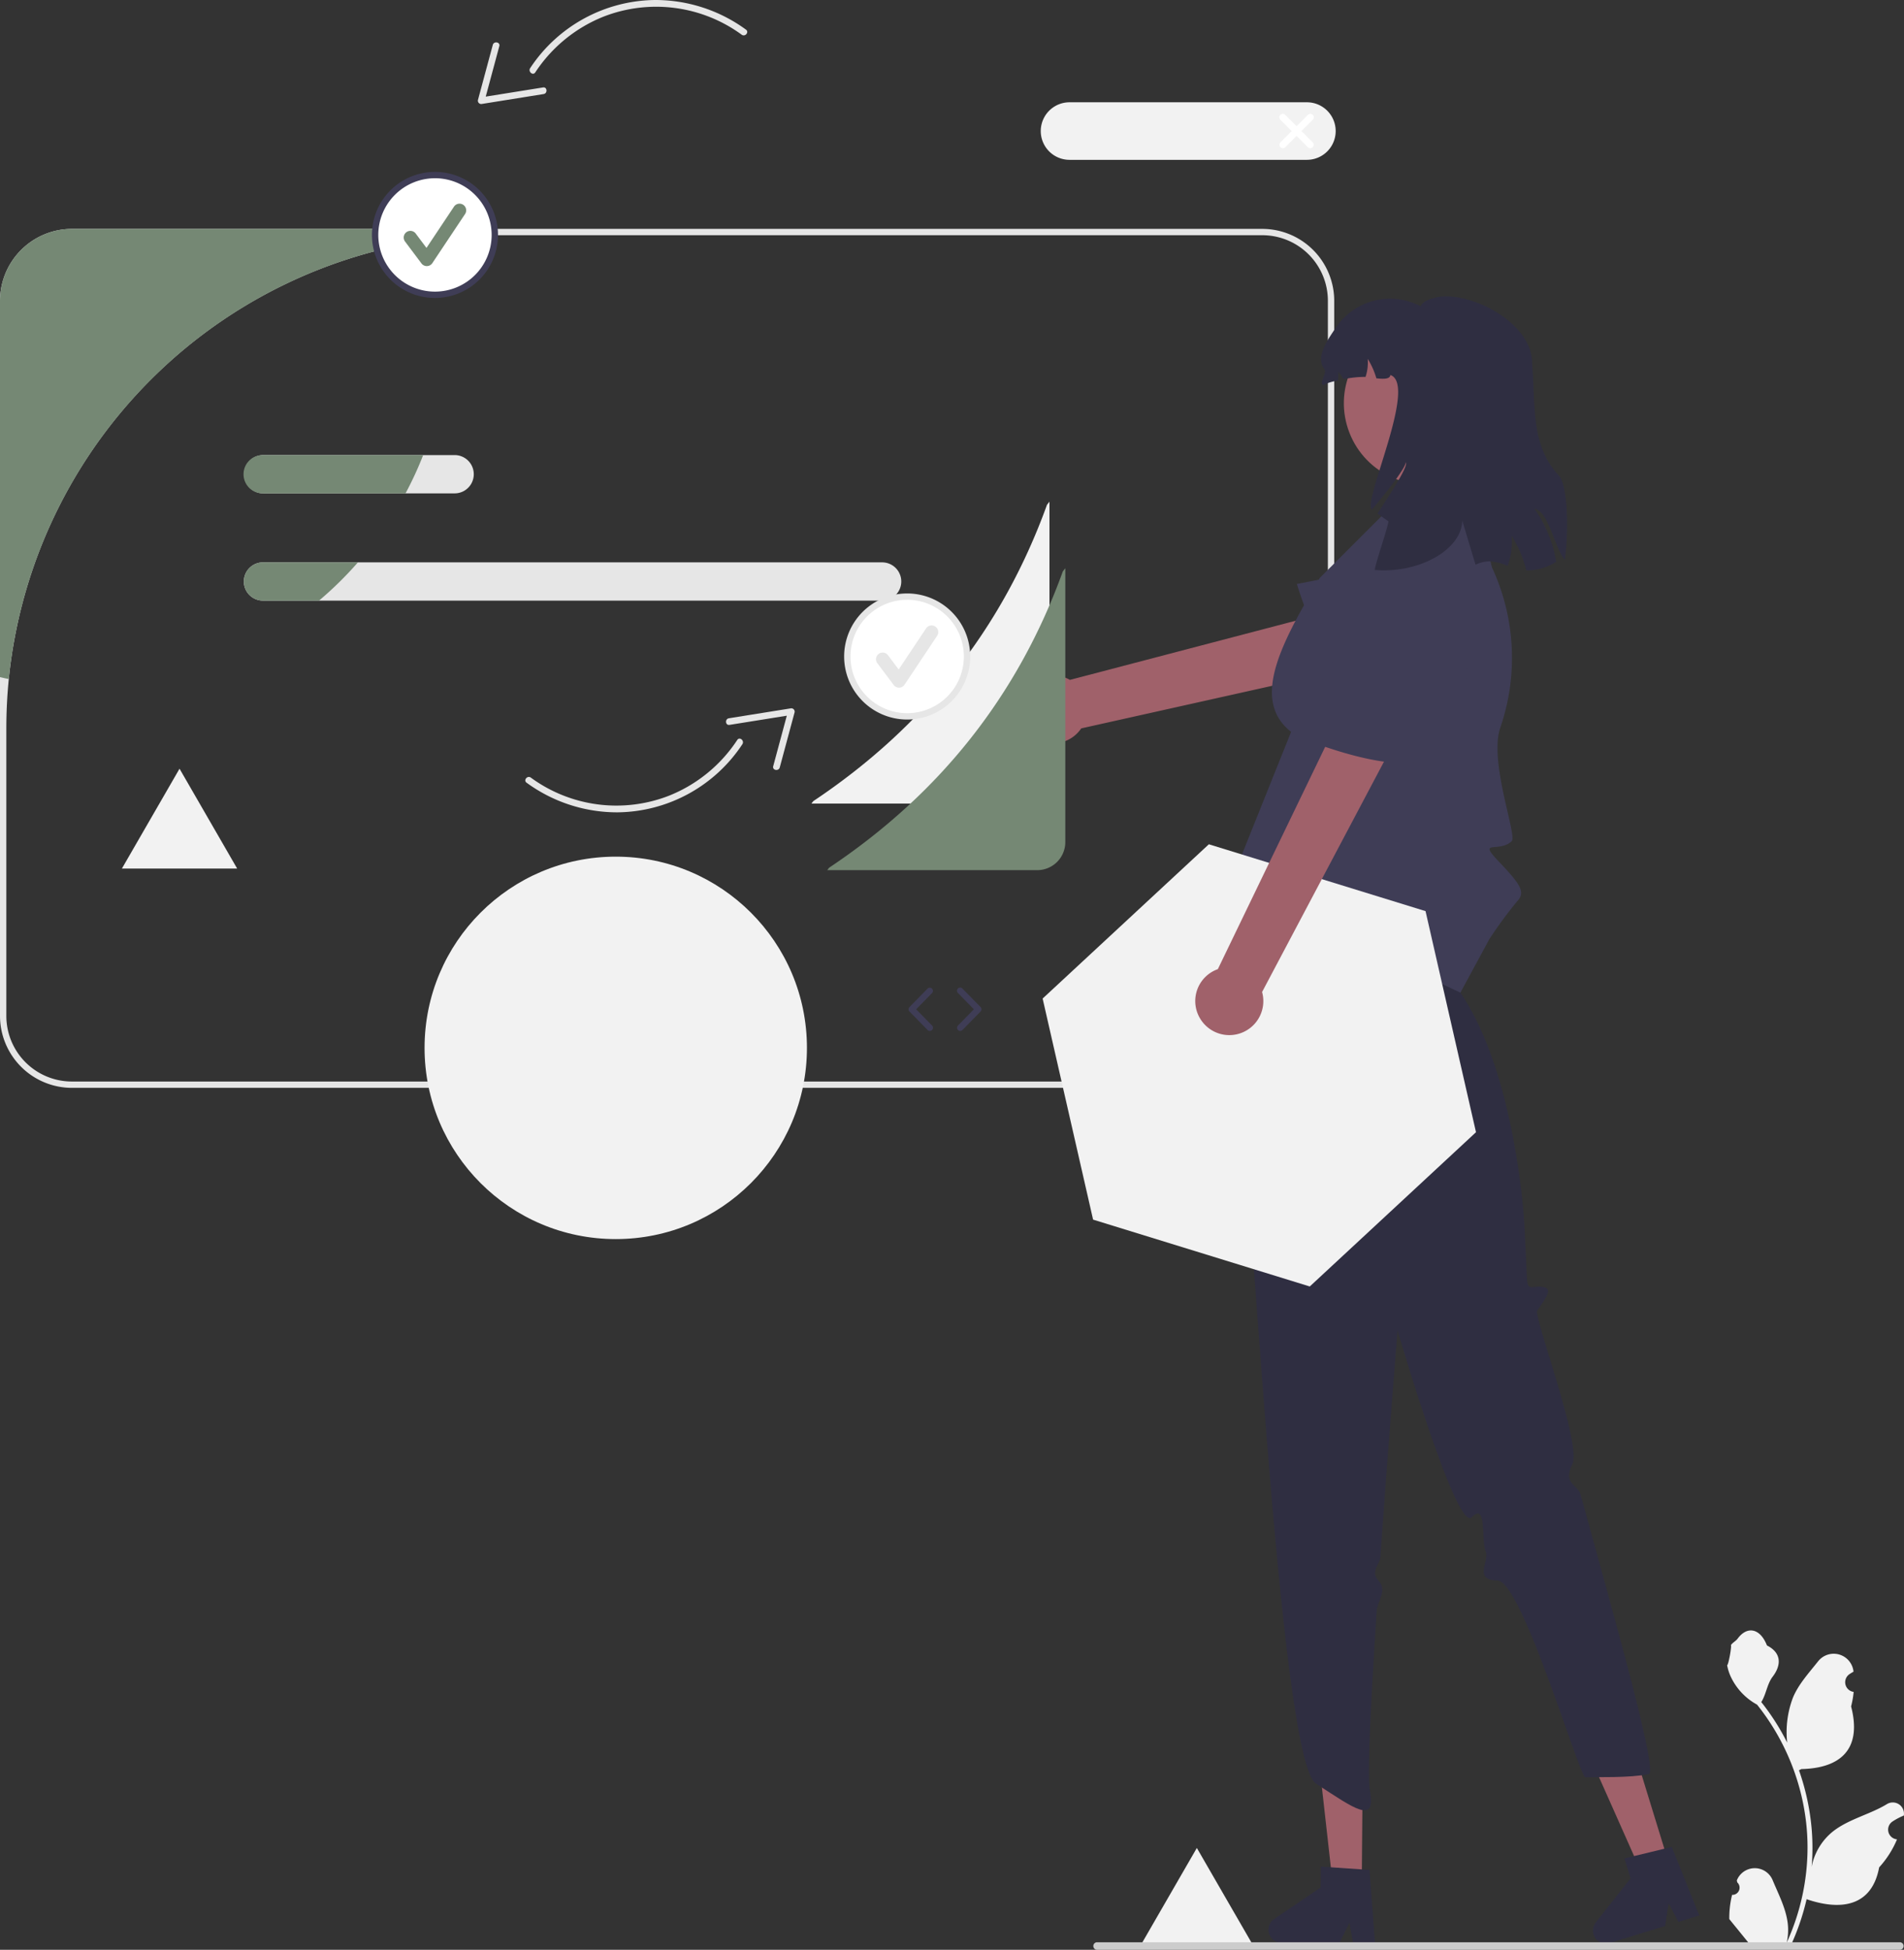 <svg xmlns="http://www.w3.org/2000/svg" width="403.11" height="412.744" viewBox="0 0 403.11 412.744">
  <rect x="0" y="0" width="403.11" height="412.744" fill="#333333" stroke="none"/>
  <g id="グループ_443" data-name="グループ 443" transform="translate(0 0)">
    <path id="パス_669" data-name="パス 669" d="M371.663,583.021l-12.2,21.135h24.405l-12.2-21.135-12.2,21.135h24.405Z" transform="translate(-118.274 -191.832)" fill="#f2f2f2"/>
    <path id="パス_670" data-name="パス 670" d="M606.03,300.7v57.978a5.942,5.942,0,0,1-5.931,5.931H555.627l.409-.523c23.4-15.62,39.976-36.46,49.47-62.722Z" transform="translate(-383.841 -194.503)" fill="#f2f2f2"/>
    <path id="パス_671" data-name="パス 671" d="M566.854,214.637H314.824A15.243,15.243,0,0,0,299.6,229.861V381.245a15.243,15.243,0,0,0,15.224,15.224H566.854a15.243,15.243,0,0,0,15.224-15.224V229.861A15.243,15.243,0,0,0,566.854,214.637Zm13.882,166.608a13.88,13.88,0,0,1-13.885,13.882H314.824a13.88,13.88,0,0,1-13.882-13.885V320.435q0-5.314.517-10.5A104.4,104.4,0,0,1,405.4,215.979H566.854a13.884,13.884,0,0,1,13.882,13.881Z" transform="translate(-299.6 -166.186)" fill="#e6e6e6"/>
    <path id="パス_672" data-name="パス 672" d="M511.682,319.847H380.595a4.049,4.049,0,0,0,0,8.1H511.682a4.049,4.049,0,0,0,0-8.1Z" transform="translate(-324.918 -200.803)" fill="#e6e6e6"/>
    <path id="パス_673" data-name="パス 673" d="M421.234,286H380.593a4.053,4.053,0,0,0,0,8.105h40.641a4.053,4.053,0,0,0,0-8.105Z" transform="translate(-324.916 -189.666)" fill="#e6e6e6"/>
    <path id="パス_674" data-name="パス 674" d="M380.595,319.847h20.1a75.717,75.717,0,0,1-8.24,8.1H380.595a4.049,4.049,0,0,1,0-8.1Z" transform="translate(-324.918 -200.803)" fill="#758874"/>
    <path id="パス_675" data-name="パス 675" d="M380.593,286H414.51a74.523,74.523,0,0,1-3.737,8.105h-30.18a4.053,4.053,0,1,1,0-8.105Z" transform="translate(-324.916 -189.666)" fill="#758874"/>
    <path id="パス_676" data-name="パス 676" d="M392.449,216.777a104.505,104.505,0,0,0-90.99,93.157c-.624-.121-1.241-.262-1.859-.409V229.861a15.243,15.243,0,0,1,15.224-15.224h77.088C392.107,215.341,392.281,216.059,392.449,216.777Z" transform="translate(-299.6 -166.186)" fill="#758874"/>
    <circle id="楕円形_127" data-name="楕円形 127" cx="12.673" cy="12.673" r="12.673" transform="translate(79.417 37.06)" fill="#fff"/>
    <path id="パス_677" data-name="パス 677" d="M430.306,223.348A13.344,13.344,0,1,1,443.65,210,13.344,13.344,0,0,1,430.306,223.348Zm0-25.345a12,12,0,1,0,12,12A12,12,0,0,0,430.306,198Z" transform="translate(-338.216 -160.271)" fill="#3f3d56"/>
    <path id="パス_678" data-name="パス 678" d="M431.886,219.909a1.409,1.409,0,0,1-1.128-.564l-3.457-4.61a1.41,1.41,0,1,1,2.255-1.692l2.262,3.016,5.809-8.714a1.41,1.41,0,1,1,2.346,1.564l-6.915,10.372a1.41,1.41,0,0,1-1.134.627Z" transform="translate(-341.525 -163.58)" fill="#758874"/>
    <circle id="楕円形_128" data-name="楕円形 128" cx="12.673" cy="12.673" r="12.673" transform="translate(179.391 126.299)" fill="#fff"/>
    <path id="パス_679" data-name="パス 679" d="M579.306,356.348A13.344,13.344,0,1,1,592.65,343,13.344,13.344,0,0,1,579.306,356.348Zm0-25.345a12,12,0,1,0,12,12A12,12,0,0,0,579.306,331Z" transform="translate(-387.242 -204.033)" fill="#e6e6e6"/>
    <path id="パス_680" data-name="パス 680" d="M580.886,352.909a1.409,1.409,0,0,1-1.128-.564l-3.457-4.61a1.41,1.41,0,0,1,2.256-1.692l2.262,3.016,5.809-8.714a1.41,1.41,0,0,1,2.346,1.564l-6.915,10.372a1.41,1.41,0,0,1-1.134.627Z" transform="translate(-390.551 -207.341)" fill="#e6e6e6"/>
    <path id="パス_681" data-name="パス 681" d="M512.509,148.692a32.523,32.523,0,0,0-19.281-6.266,32.075,32.075,0,0,0-26.4,14.419c-.491.75.583,1.664,1.08.905a31.081,31.081,0,0,1,14.562-11.845,30.673,30.673,0,0,1,29.138,3.866c.728.535,1.637-.541.905-1.08Z" transform="translate(-354.581 -142.426)" fill="#e6e6e6"/>
    <path id="パス_682" data-name="パス 682" d="M453.547,156.337,450.4,168.014a.708.708,0,0,0,.755.829l13.152-2.106c.89-.143.774-1.547-.123-1.4l-13.152,2.106.755.829,3.143-11.677c.236-.877-1.152-1.124-1.386-.254Z" transform="translate(-349.216 -146.826)" fill="#e6e6e6"/>
    <path id="パス_683" data-name="パス 683" d="M465.635,384.791a32.523,32.523,0,0,0,19.281,6.266,32.075,32.075,0,0,0,26.4-14.419c.491-.751-.583-1.664-1.08-.905a31.081,31.081,0,0,1-14.562,11.845,30.673,30.673,0,0,1-29.139-3.866c-.728-.535-1.637.541-.905,1.08Z" transform="translate(-354.142 -219.098)" fill="#e6e6e6"/>
    <path id="パス_684" data-name="パス 684" d="M540.07,378.4l3.143-11.677a.708.708,0,0,0-.755-.829L529.306,368c-.89.143-.774,1.547.123,1.4l13.152-2.106-.755-.829-3.143,11.677C538.448,379.024,539.836,379.271,540.07,378.4Z" transform="translate(-374.979 -215.954)" fill="#e6e6e6"/>
    <path id="パス_685" data-name="パス 685" d="M684.348,186.879H634.091a6.091,6.091,0,0,1,0-12.183h50.257a6.091,6.091,0,1,1,0,12.183Z" transform="translate(-407.654 -153.044)" fill="#f2f2f2"/>
    <path id="パス_686" data-name="パス 686" d="M707.968,181.989l2.4-2.4a.728.728,0,0,0-1.03-1.03l-2.4,2.4-2.4-2.4a.728.728,0,0,0-1.03,1.03l2.4,2.4-2.381,2.381a.728.728,0,1,0,1.03,1.03l2.381-2.381,2.381,2.381a.728.728,0,0,0,1.03-1.03Z" transform="translate(-432.429 -154.245)" fill="#fff"/>
    <path id="パス_687" data-name="パス 687" d="M590.795,463.185a.669.669,0,0,1-.48-.2l-3.829-3.914a.671.671,0,0,1,0-.938l3.829-3.913a.671.671,0,0,1,.959.938L587.9,458.6l3.37,3.445a.671.671,0,0,1-.48,1.14Z" transform="translate(-393.932 -244.949)" fill="#3f3d56"/>
    <path id="パス_688" data-name="パス 688" d="M602.261,463.185a.671.671,0,0,1-.48-1.14l3.369-3.445-3.369-3.444a.671.671,0,1,1,.959-.938l3.828,3.913a.671.671,0,0,1,0,.938l-3.828,3.914a.668.668,0,0,1-.48.2Z" transform="translate(-398.964 -244.949)" fill="#3f3d56"/>
    <path id="パス_689" data-name="パス 689" d="M621.592,352.537a7.16,7.16,0,0,1,10.321-3.742l63.294-16.587,1.039,13.039-61.933,13.813a7.2,7.2,0,0,1-12.721-6.525Z" transform="translate(-405.397 -204.871)" fill="#a0616a"/>
    <path id="パス_690" data-name="パス 690" d="M745.863,325.415h0a13.616,13.616,0,0,0-13.777-5.6l-23.274,4.515s8.012,26.822,18.159,26.23c4.276-.25,9.688-2.762,14.518-5.585a13.639,13.639,0,0,0,4.374-19.559Z" transform="translate(-434.244 -200.711)" fill="#3f3d56"/>
    <path id="パス_691" data-name="パス 691" d="M425.326,582.213l-6.167-.052-2.73-24.342,9.1.076Z" transform="translate(-137.018 -183.54)" fill="#a0616a"/>
    <path id="パス_692" data-name="パス 692" d="M722.388,747.343l-1.147-15.318-1.61-.107-6.569-.45-2.114-.141-.04,4.408-9.85,6.683a2.758,2.758,0,0,0,.765,4.925,2.6,2.6,0,0,0,.765.114l12.259.1.107-.215,2.04-4.133.745,4.133.04.242,4.63.04Z" transform="translate(-431.295 -336.193)" fill="#2f2e41"/>
    <path id="パス_693" data-name="パス 693" d="M518.69,576.061l-5.9,1.812-9.95-22.382,8.7-2.674Z" transform="translate(-165.452 -181.894)" fill="#a0616a"/>
    <path id="パス_694" data-name="パス 694" d="M818.927,725.117l-1.57.382-6.394,1.55h-.007l-2.053.5,1.3,4.22-7.374,9.34a2.759,2.759,0,0,0,2.972,4.348l.523-.161,11.2-3.442.731-4.8,2.073,3.932,4.422-1.362Z" transform="translate(-464.984 -334.15)" fill="#2f2e41"/>
    <path id="パス_695" data-name="パス 695" d="M703.787,431.549l-11.769,34.2-.389,2.737c-2.965,2.816.76,3.743-.637,4.486s-2.336,2.824-.454,3.2,7.951,133.773,15.956,138.953,12.877,8.926,11.406,1.342c-.592-3.056.246-19.439,1.457-37.915.137-2.094,2.307-4.31.425-6.346s.232-3.375.35-5.065c1.688-24.126,3.638-47.945,3.638-47.945s12.476,42.846,15.716,39.529,1.957,4.849,2.947,7.29c.827,2.039-2.7,6.045,2.485,6.106s17.371,41.709,18.607,41.661c2.449-.093,9.332.17,13.419-.671,2.018-.415-6.942-31.947-14.423-59.175-.6-2.171-3.844-2.222-1.756-6.414s-8.3-31.317-7.411-32.571c2.367-3.33,3.268-4.777.934-5s-3.024,1.062-3.15-2.168-.529-11.2-.529-11.2-1.691-31.5-13.531-48.905l-1.01-10.341Z" transform="translate(-427.884 -237.557)" fill="#2f2e41"/>
    <path id="パス_696" data-name="パス 696" d="M702.173,388.623c-10.2,1.481-26.879,10.525-15.282-9.394l12.194-30.413c-8.935-6.938-1.428-19.757,6.06-32.568l17.386-17.386h15.1l3.994,15.191h0a45.365,45.365,0,0,1,1.758,33.847c-2.485,7.222,3.623,22.894,2.4,24.064-2.684,2.568-7.381-.56-2.684,4.359s5.637,6.493,3.825,8.389a92.688,92.688,0,0,0-5.838,7.936l-6.159,11.379Z" transform="translate(-425.733 -193.899)" fill="#3f3d56"/>
    <circle id="楕円形_129" data-name="楕円形 129" cx="17.213" cy="17.213" r="17.213" transform="translate(279.453 75.547) rotate(-21.251)" fill="#a0616a"/>
    <path id="パス_697" data-name="パス 697" d="M761.654,280.908a27.536,27.536,0,0,1,4.583,11.208,11.577,11.577,0,0,1-6.321,1.825c-.076-.293-.152-.586-.239-.88a25.164,25.164,0,0,0-2.867-6.441,15.162,15.162,0,0,1-.858,6.365,11.17,11.17,0,0,0-3.747-.967,6.809,6.809,0,0,0-3.042.717c-1.1-3.639-2.106-6.984-2.823-9.384-.022,6.017-8.841,11.263-18.464,10.5-.348-.217,3.139-10.112,2.8-10.34-.771-.51-1.521-1.064-2.27-1.607,3.15-4.866,6.571-10.079,5.984-10.861.043.967-3.41,5.615-7.168,10-2.085-1.531,9.764-26.446,3.91-28.467-.1.88-1.39.88-2.965.7a16.068,16.068,0,0,0-1.836-4.116,9.668,9.668,0,0,1-.456,3.812,22.2,22.2,0,0,0-4.627.489,14.829,14.829,0,0,0-1.162-1.586,9.448,9.448,0,0,1-.054,1.836c-1.553.337-2.835.728-3.019,1.043-1.216-.445.858-2.455.1-3.5-1.933-2.607.934-6.408,2.748-9.1a13.83,13.83,0,0,1,17.693-4.116c.261-.9,1.6-1.5,3.313-1.9a8.989,8.989,0,0,1,2.216-.206c7.386.13,17.638,6.223,18.04,13.6.033.739.087,1.542.141,2.4.521,8.254-.119,15.868,5.517,21.907,2.042,2.183,2.064,12.523,1.282,17.845C766.031,289.543,764.587,281.223,761.654,280.908Z" transform="translate(-436.764 -173.192)" fill="#2f2e41"/>
    <path id="パス_698" data-name="パス 698" d="M845.626,712.792a1.523,1.523,0,0,0,1.1-2.639l-.1-.415.041-.1a4.089,4.089,0,0,1,7.543.028c1.234,2.971,2.8,5.947,3.191,9.089a12.1,12.1,0,0,1-.212,4.16,48.5,48.5,0,0,0,4.412-20.143,46.839,46.839,0,0,0-.29-5.222q-.241-2.132-.667-4.234a49.062,49.062,0,0,0-9.729-20.793,13.056,13.056,0,0,1-5.43-5.634,9.96,9.96,0,0,1-.906-2.721c.264.035,1-3.992.8-4.239.369-.559,1.028-.837,1.43-1.382,2-2.713,4.758-2.239,6.2,1.447,3.075,1.552,3.1,4.125,1.218,6.6-1.2,1.575-1.365,3.705-2.418,5.391.108.139.221.273.329.412a49.377,49.377,0,0,1,5.154,8.165,20.528,20.528,0,0,1,1.225-9.534c1.173-2.83,3.372-5.213,5.308-7.659a4.213,4.213,0,0,1,7.5,2.069c0,.036.008.072.012.108q-.431.243-.844.517a2.065,2.065,0,0,0,.833,3.759l.042.006a20.557,20.557,0,0,1-.542,3.073c2.484,9.605-2.879,13.1-10.535,13.261-.169.087-.334.173-.5.256a50.4,50.4,0,0,1,2.713,12.767,47.783,47.783,0,0,1-.035,7.718l.013-.091a12.631,12.631,0,0,1,4.312-7.294c3.318-2.726,8.007-3.73,11.587-5.921A2.37,2.37,0,0,1,882,695.9l-.015.1a13.877,13.877,0,0,0-1.556.75q-.431.243-.845.517a2.065,2.065,0,0,0,.833,3.759l.042.006.087.013a20.567,20.567,0,0,1-3.783,5.924c-1.553,8.385-8.223,9.181-15.359,6.739h0a50.393,50.393,0,0,1-3.385,9.881H845.929c-.043-.134-.082-.273-.121-.407a13.741,13.741,0,0,0,3.346-.2c-.9-1.1-1.794-2.21-2.691-3.311a.721.721,0,0,1-.056-.065c-.455-.563-.914-1.122-1.37-1.686h0a20.129,20.129,0,0,1,.59-5.126Z" transform="translate(-478.915 -311.677)" fill="#f2f2f2"/>
    <path id="パス_699" data-name="パス 699" d="M644.59,755.992a.8.8,0,0,0,.8.8h169.95a.8.8,0,1,0,0-1.6H645.388a.8.8,0,0,0-.8.8Z" transform="translate(-413.113 -344.046)" fill="#ccc"/>
    <path id="パス_700" data-name="パス 700" d="M420.742,327.311l-35.192,32.655-45.876-14.15-10.683-46.8,35.192-32.655,45.876,14.15Z" transform="translate(-108.248 -87.64)" fill="#f2f2f2"/>
    <path id="パス_701" data-name="パス 701" d="M677.68,429.573a7.16,7.16,0,0,1,3.851-10.281l28.453-58.921,10.6,7.671L690.9,424.129a7.2,7.2,0,0,1-13.219,5.445Z" transform="translate(-423.694 -214.137)" fill="#a0616a"/>
    <path id="パス_702" data-name="パス 702" d="M732.191,333.061h0a13.616,13.616,0,0,0-13.2,6.848l-11.668,20.638s25.607,11.309,31.741,3.2c2.585-3.416,4.185-9.163,5.172-14.671a13.639,13.639,0,0,0-12.043-16.02Z" transform="translate(-433.754 -205.129)" fill="#3f3d56"/>
    <path id="パス_703" data-name="パス 703" d="M611.03,321.7v57.978a5.942,5.942,0,0,1-5.931,5.931H560.627l.409-.523c23.4-15.62,39.976-36.46,49.47-62.722Z" transform="translate(-385.486 -201.412)" fill="#758874"/>
    <path id="パス_704" data-name="パス 704" d="M50.663,242.521l-12.2,21.136H62.865l-12.2-21.136-12.2,21.136H62.865Z" transform="translate(-12.655 -79.797)" fill="#f2f2f2"/>
    <circle id="楕円形_130" data-name="楕円形 130" cx="40.478" cy="40.478" r="40.478" transform="translate(89.887 181.34)" fill="#f2f2f2"/>
  </g>
</svg>
